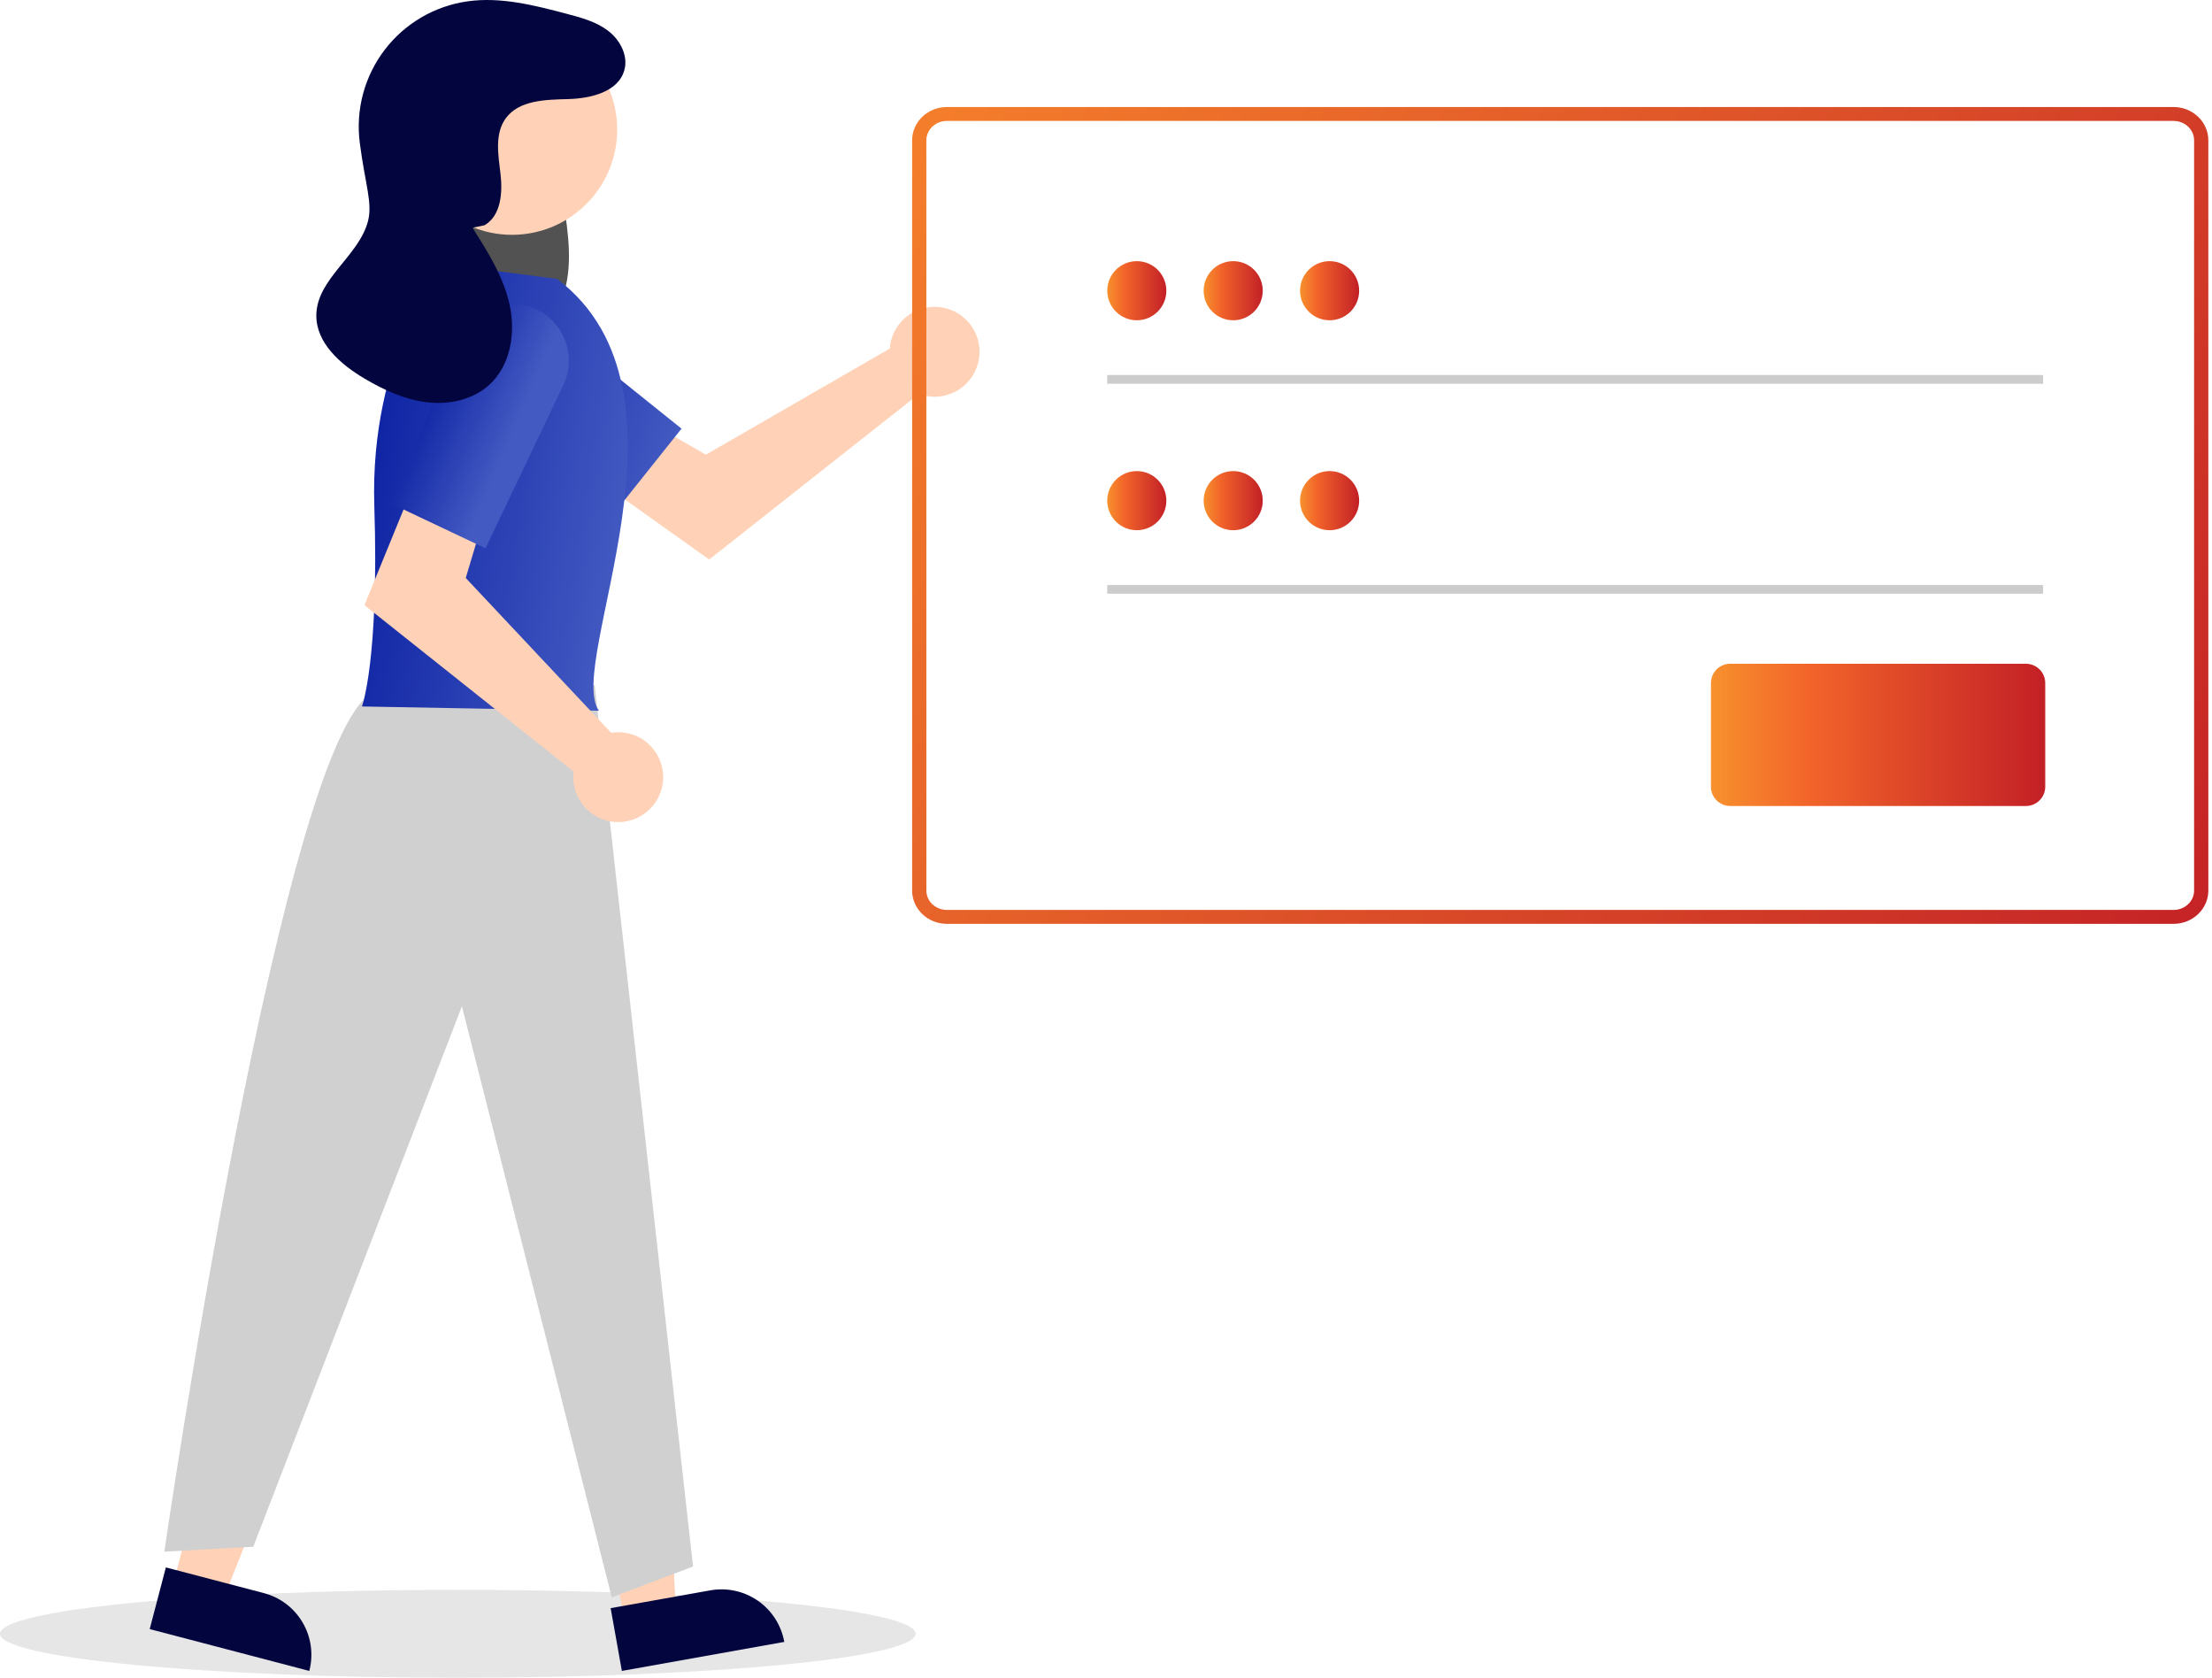 <svg width="302" height="229" viewBox="0 0 302 229" fill="none" xmlns="http://www.w3.org/2000/svg">
<path d="M62.5 229C97.018 229 125 226.314 125 223C125 219.686 97.018 217 62.5 217C27.982 217 0 219.686 0 223C0 226.314 27.982 229 62.5 229Z" fill="#E6E6E6"/>
<path d="M121.624 46.615C121.553 46.931 121.506 47.251 121.485 47.574L96.371 62.062L90.267 58.548L83.759 67.067L96.818 76.374L125.469 53.772C126.637 54.204 127.91 54.27 129.117 53.962C130.324 53.654 131.409 52.985 132.227 52.045C133.045 51.105 133.557 49.938 133.696 48.7C133.835 47.462 133.593 46.211 133.004 45.113C132.414 44.016 131.504 43.123 130.395 42.555C129.286 41.987 128.031 41.771 126.795 41.934C125.56 42.097 124.404 42.632 123.48 43.468C122.556 44.304 121.909 45.402 121.624 46.615Z" fill="#FFD2B8"/>
<path d="M64.43 55.504L84.204 69.597L93.048 58.509L73.826 43.085C72.999 42.422 72.045 41.934 71.023 41.652C70.001 41.37 68.932 41.299 67.882 41.445C66.832 41.59 65.822 41.949 64.915 42.498C64.008 43.047 63.223 43.776 62.608 44.64C61.409 46.322 60.927 48.412 61.269 50.449C61.611 52.487 62.748 54.305 64.43 55.504Z" fill="url(#paint0_linear)"/>
<path d="M23.611 216.312L30.545 218.129L40.852 192.251L30.619 189.57L23.611 216.312Z" fill="#FFD2B8"/>
<path d="M42.229 228.071L20.439 222.361L22.645 213.942L36.016 217.446C38.249 218.031 40.158 219.479 41.323 221.472C42.488 223.464 42.814 225.838 42.229 228.071Z" fill="#03053E"/>
<path d="M85.243 221.249L92.299 219.989L90.795 192.174L80.382 194.035L85.243 221.249Z" fill="#FFD2B8"/>
<path d="M107.076 224.11L84.902 228.071L83.371 219.503L96.978 217.073C98.104 216.872 99.257 216.894 100.374 217.139C101.49 217.384 102.547 217.847 103.485 218.5C104.423 219.153 105.222 219.985 105.839 220.948C106.455 221.91 106.875 222.985 107.076 224.11Z" fill="#03053E"/>
<path d="M71.35 16.696C73.089 17.119 74.503 18.891 75.353 20.943C76.136 23.099 76.666 25.338 76.933 27.616C77.601 31.859 78.242 36.452 76.861 40.381C75.243 44.986 70.932 47.398 67.192 46.264C63.453 45.131 60.478 40.876 59.462 35.979C58.537 31.03 59.133 25.917 61.172 21.314C62.234 18.895 63.699 16.664 65.644 15.573C66.599 14.996 67.737 14.801 68.829 15.029C69.921 15.256 70.886 15.889 71.531 16.799" fill="#525252"/>
<path d="M81.187 93.507L94.62 213.818L83.526 218.03L63.064 137.353L34.577 211.119L22.433 211.794C22.433 211.794 39.095 97.015 51.443 94.406L81.187 93.507Z" fill="#D0D0D0"/>
<path d="M69.905 32.05C77.835 32.05 84.263 25.622 84.263 17.692C84.263 9.762 77.835 3.333 69.905 3.333C61.974 3.333 55.546 9.762 55.546 17.692C55.546 25.622 61.974 32.05 69.905 32.05Z" fill="#FFD2B8"/>
<path d="M76.067 38.074L60.55 36.05C60.55 36.05 50.431 48.194 51.105 69.108C51.78 90.022 49.419 96.43 49.419 96.43L81.772 97.015C77.095 90.584 96.657 53.65 76.067 38.074Z" fill="url(#paint1_linear)"/>
<path d="M84.403 99.938C84.079 99.941 83.756 99.968 83.437 100.021L63.587 78.89L65.61 72.143L55.828 67.758L49.756 82.6L78.316 105.318C78.162 106.555 78.389 107.809 78.965 108.913C79.542 110.018 80.441 110.921 81.543 111.502C82.645 112.083 83.898 112.315 85.135 112.167C86.372 112.018 87.535 111.497 88.469 110.672C89.402 109.847 90.062 108.757 90.362 107.547C90.661 106.338 90.585 105.066 90.143 103.9C89.702 102.735 88.916 101.732 87.891 101.024C86.865 100.316 85.648 99.938 84.403 99.938Z" fill="#FFD2B8"/>
<path d="M62.661 46.296L53.467 68.77L66.285 74.842L76.9 52.6C77.357 51.643 77.614 50.603 77.654 49.544C77.695 48.484 77.519 47.428 77.137 46.438C76.755 45.449 76.175 44.549 75.433 43.792C74.69 43.035 73.801 42.437 72.82 42.035C71.873 41.648 70.859 41.451 69.836 41.456C68.814 41.46 67.802 41.666 66.858 42.062C65.915 42.457 65.059 43.035 64.338 43.761C63.618 44.488 63.048 45.349 62.661 46.296Z" fill="url(#paint2_linear)"/>
<path d="M66.149 30.746C68.398 29.448 68.638 26.317 68.333 23.737C68.027 21.158 67.516 18.283 69.032 16.174C70.842 13.657 74.477 13.607 77.576 13.524C80.675 13.442 84.449 12.535 85.252 9.541C85.782 7.562 84.647 5.439 83.018 4.197C81.389 2.955 79.352 2.406 77.371 1.884C72.94 0.717 68.365 -0.46 63.828 0.181C59.334 0.817 55.27 3.196 52.517 6.804C49.764 10.413 48.543 14.96 49.117 19.462C49.851 25.221 50.916 27.736 50.217 30.275C48.915 35.005 43.301 38.043 43.189 42.948C43.102 46.784 46.49 49.743 49.796 51.691C52.418 53.236 55.248 54.547 58.271 54.909C61.293 55.271 64.546 54.578 66.798 52.53C69.701 49.888 70.42 45.474 69.587 41.638C68.754 37.802 66.619 34.395 64.506 31.086" fill="#03053E"/>
<path d="M296.754 15.107H129.277C128.151 15.108 127.072 15.535 126.276 16.293C125.48 17.05 125.032 18.078 125.031 19.149V121.557C125.032 122.628 125.48 123.656 126.276 124.413C127.072 125.171 128.151 125.598 129.277 125.599H296.754C297.88 125.598 298.959 125.171 299.755 124.413C300.55 123.656 300.998 122.628 301 121.557V19.149C300.998 18.078 300.55 17.05 299.755 16.293C298.959 15.535 297.88 15.108 296.754 15.107V15.107ZM300.056 121.557C300.056 122.39 299.707 123.19 299.088 123.779C298.469 124.368 297.63 124.7 296.754 124.701H129.277C128.401 124.7 127.562 124.368 126.943 123.779C126.324 123.19 125.975 122.39 125.974 121.557V19.149C125.975 18.316 126.324 17.517 126.943 16.927C127.562 16.338 128.401 16.006 129.277 16.005H296.754C297.63 16.006 298.469 16.338 299.088 16.927C299.707 17.517 300.056 18.316 300.056 19.149V121.557Z" fill="url(#paint3_linear)" stroke="url(#paint4_linear)"/>
<path d="M278.938 51.187H151.169V52.383H278.938V51.187Z" fill="#CCCCCC"/>
<path d="M155.204 43.715C157.433 43.715 159.239 41.909 159.239 39.681C159.239 37.452 157.433 35.645 155.204 35.645C152.976 35.645 151.169 37.452 151.169 39.681C151.169 41.909 152.976 43.715 155.204 43.715Z" fill="url(#paint5_linear)"/>
<path d="M278.938 79.842H151.169V81.039H278.938V79.842Z" fill="#CCCCCC"/>
<path d="M155.204 72.371C157.433 72.371 159.239 70.565 159.239 68.336C159.239 66.108 157.433 64.301 155.204 64.301C152.976 64.301 151.169 66.108 151.169 68.336C151.169 70.565 152.976 72.371 155.204 72.371Z" fill="url(#paint6_linear)"/>
<path d="M276.6 110.013H236.222C235.524 110.012 234.855 109.735 234.362 109.242C233.869 108.748 233.592 108.08 233.591 107.382V93.23C233.592 92.532 233.869 91.864 234.362 91.371C234.855 90.877 235.524 90.6 236.222 90.599H276.6C277.298 90.6 277.966 90.877 278.459 91.371C278.953 91.864 279.23 92.532 279.231 93.23V107.382C279.23 108.08 278.953 108.748 278.459 109.242C277.966 109.735 277.298 110.012 276.6 110.013Z" fill="url(#paint7_linear)"/>
<path d="M168.366 43.715C170.595 43.715 172.401 41.909 172.401 39.681C172.401 37.452 170.595 35.645 168.366 35.645C166.138 35.645 164.331 37.452 164.331 39.681C164.331 41.909 166.138 43.715 168.366 43.715Z" fill="url(#paint8_linear)"/>
<path d="M181.528 43.715C183.757 43.715 185.563 41.909 185.563 39.681C185.563 37.452 183.757 35.645 181.528 35.645C179.3 35.645 177.493 37.452 177.493 39.681C177.493 41.909 179.3 43.715 181.528 43.715Z" fill="url(#paint9_linear)"/>
<path d="M168.366 72.371C170.595 72.371 172.401 70.565 172.401 68.336C172.401 66.108 170.595 64.301 168.366 64.301C166.138 64.301 164.331 66.108 164.331 68.336C164.331 70.565 166.138 72.371 168.366 72.371Z" fill="url(#paint10_linear)"/>
<path d="M181.528 72.371C183.757 72.371 185.563 70.565 185.563 68.336C185.563 66.108 183.757 64.301 181.528 64.301C179.3 64.301 177.493 66.108 177.493 68.336C177.493 70.565 179.3 72.371 181.528 72.371Z" fill="url(#paint11_linear)"/>
<defs>
<linearGradient id="paint0_linear" x1="93.631" y1="56.51" x2="63.696" y2="47.842" gradientUnits="userSpaceOnUse">
<stop stop-color="#435AC2"/>
<stop offset="1" stop-color="#0F24A4"/>
</linearGradient>
<linearGradient id="paint1_linear" x1="86.36" y1="68.748" x2="50.286" y2="63.245" gradientUnits="userSpaceOnUse">
<stop stop-color="#435AC2"/>
<stop offset="1" stop-color="#0F24A4"/>
</linearGradient>
<linearGradient id="paint2_linear" x1="70.029" y1="59.276" x2="57.768" y2="54.057" gradientUnits="userSpaceOnUse">
<stop stop-color="#435AC2"/>
<stop offset="1" stop-color="#0F24A4"/>
</linearGradient>
<linearGradient id="paint3_linear" x1="125.022" y1="70.275" x2="300.626" y2="70.275" gradientUnits="userSpaceOnUse">
<stop stop-color="#F7912D"/>
<stop offset="0.291" stop-color="#F2642A"/>
<stop offset="1" stop-color="#C32026"/>
</linearGradient>
<linearGradient id="paint4_linear" x1="128" y1="15" x2="301" y2="126" gradientUnits="userSpaceOnUse">
<stop stop-color="#F47D2B"/>
<stop offset="1" stop-color="#C52326"/>
</linearGradient>
<linearGradient id="paint5_linear" x1="151.169" y1="39.675" x2="159.222" y2="39.675" gradientUnits="userSpaceOnUse">
<stop stop-color="#F7912D"/>
<stop offset="0.291" stop-color="#F2642A"/>
<stop offset="1" stop-color="#C32026"/>
</linearGradient>
<linearGradient id="paint6_linear" x1="151.169" y1="68.331" x2="159.222" y2="68.331" gradientUnits="userSpaceOnUse">
<stop stop-color="#F7912D"/>
<stop offset="0.291" stop-color="#F2642A"/>
<stop offset="1" stop-color="#C32026"/>
</linearGradient>
<linearGradient id="paint7_linear" x1="233.589" y1="100.292" x2="279.134" y2="100.292" gradientUnits="userSpaceOnUse">
<stop stop-color="#F7912D"/>
<stop offset="0.291" stop-color="#F2642A"/>
<stop offset="1" stop-color="#C32026"/>
</linearGradient>
<linearGradient id="paint8_linear" x1="164.331" y1="39.675" x2="172.384" y2="39.675" gradientUnits="userSpaceOnUse">
<stop stop-color="#F7912D"/>
<stop offset="0.291" stop-color="#F2642A"/>
<stop offset="1" stop-color="#C32026"/>
</linearGradient>
<linearGradient id="paint9_linear" x1="177.493" y1="39.675" x2="185.546" y2="39.675" gradientUnits="userSpaceOnUse">
<stop stop-color="#F7912D"/>
<stop offset="0.291" stop-color="#F2642A"/>
<stop offset="1" stop-color="#C32026"/>
</linearGradient>
<linearGradient id="paint10_linear" x1="164.331" y1="68.331" x2="172.384" y2="68.331" gradientUnits="userSpaceOnUse">
<stop stop-color="#F7912D"/>
<stop offset="0.291" stop-color="#F2642A"/>
<stop offset="1" stop-color="#C32026"/>
</linearGradient>
<linearGradient id="paint11_linear" x1="177.493" y1="68.331" x2="185.546" y2="68.331" gradientUnits="userSpaceOnUse">
<stop stop-color="#F7912D"/>
<stop offset="0.291" stop-color="#F2642A"/>
<stop offset="1" stop-color="#C32026"/>
</linearGradient>
</defs>
</svg>
